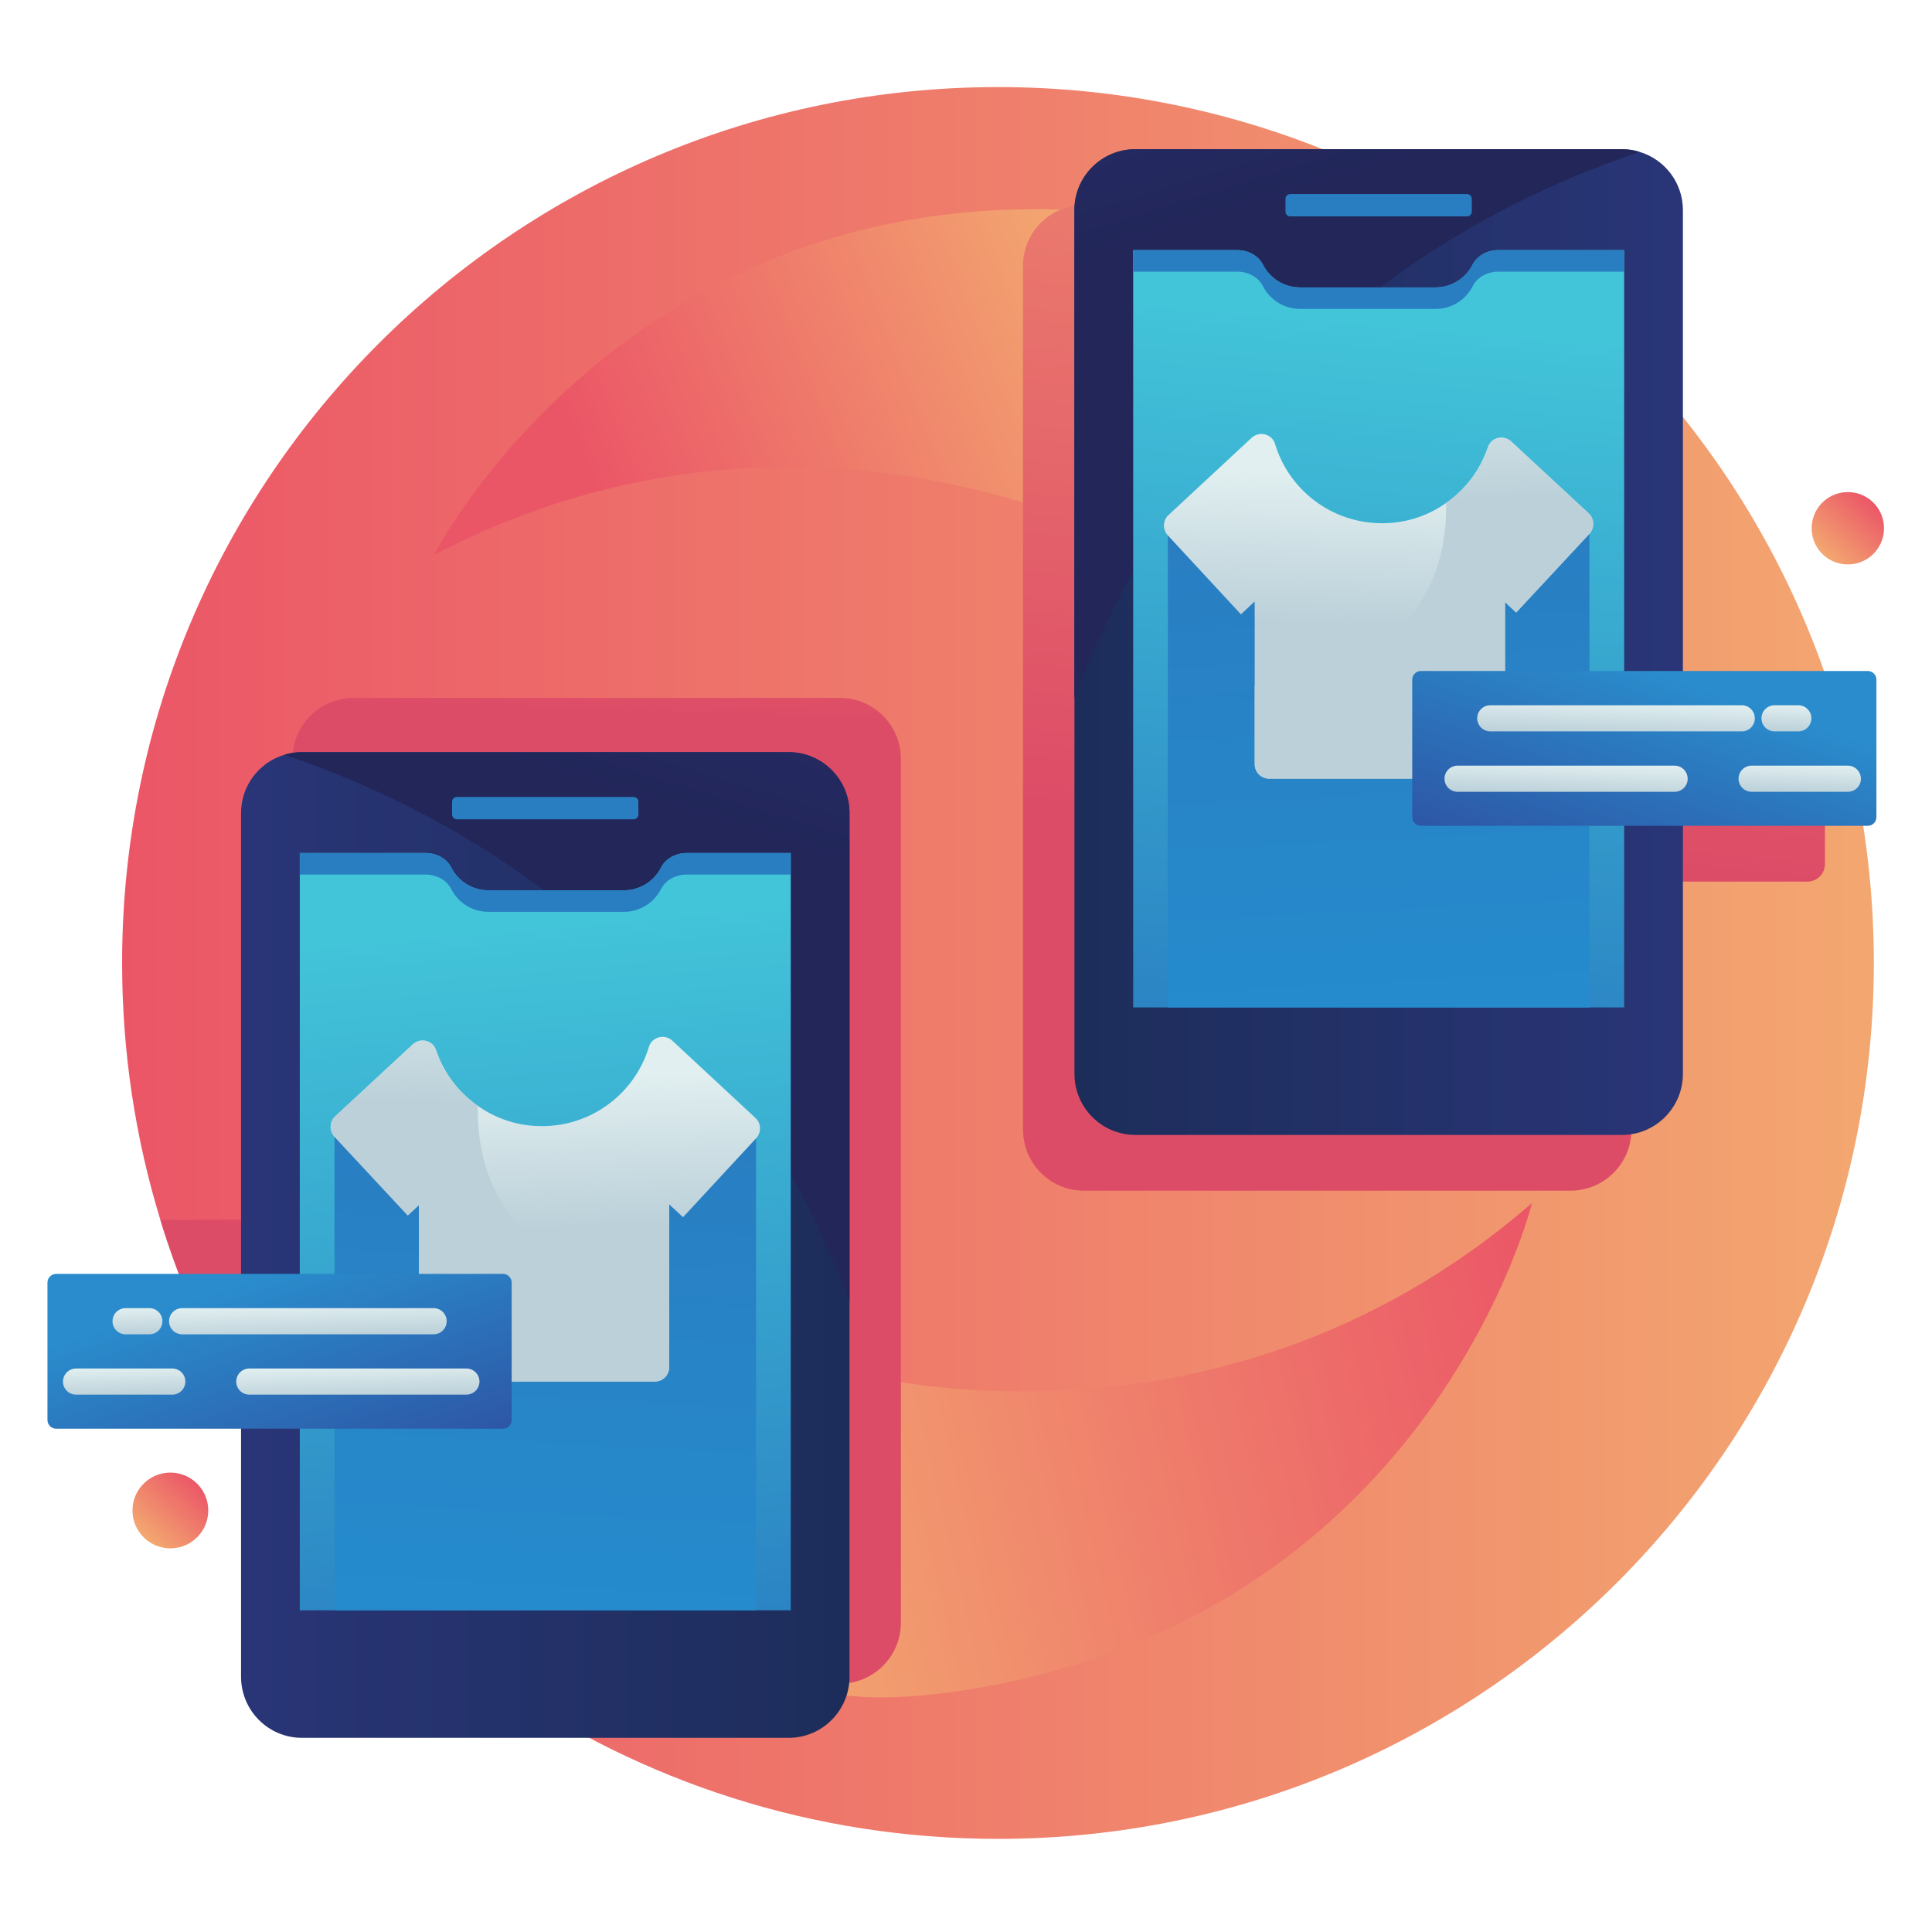 <svg xmlns="http://www.w3.org/2000/svg" xmlns:xlink="http://www.w3.org/1999/xlink" id="Layer_1" x="0px" y="0px" viewBox="0 0 300 300" xml:space="preserve"> <linearGradient id="SVGID_1_" gradientUnits="userSpaceOnUse" x1="18.952" y1="149.532" x2="290.966" y2="149.532"> <stop offset="0" style="stop-color:#EB5667"></stop> <stop offset="1" style="stop-color:#F3A770"></stop> </linearGradient> <path fill="url(#SVGID_1_)" d="M290.97,149.52c0,75.13-60.89,136.02-136,136.02c-28.71,0-55.35-8.89-77.29-24.09 c-12.43-8.57-23.34-19.17-32.27-31.32c-3.89-5.27-7.43-10.85-10.52-16.69c-4.07-7.61-7.43-15.65-9.99-24.03 c-3.87-12.62-5.94-26.01-5.94-39.89c0-75.11,60.89-136,136.02-136C230.08,13.53,290.97,74.41,290.97,149.52z"></path> <defs> <filter id="Adobe_OpacityMaskFilter" filterUnits="userSpaceOnUse" x="67.36" y="32.49" width="134.15" height="53.71">   </filter> </defs> <mask maskUnits="userSpaceOnUse" x="67.36" y="32.49" width="134.15" height="53.71" id="SVGID_00000009572215949620048100000007585414929809979805_"> <g filter="url(#Adobe_OpacityMaskFilter)"> <defs> <filter id="Adobe_OpacityMaskFilter_00000148663679995933848190000009867148191433392024_" filterUnits="userSpaceOnUse" x="67.36" y="32.49" width="134.15" height="53.71">   </filter> </defs> <mask maskUnits="userSpaceOnUse" x="67.36" y="32.49" width="134.15" height="53.71" id="SVGID_00000009572215949620048100000007585414929809979805_"> <g filter="url(#Adobe_OpacityMaskFilter_00000148663679995933848190000009867148191433392024_)"> </g> </mask> <linearGradient id="SVGID_00000109725358198090484710000014212826609126099087_" gradientUnits="userSpaceOnUse" x1="95.877" y1="84.326" x2="173.205" y2="53.802"> <stop offset="0" style="stop-color:#FFFFFF"></stop> <stop offset="1" style="stop-color:#000000"></stop> </linearGradient> <path mask="url(#SVGID_00000009572215949620048100000007585414929809979805_)" fill="url(#SVGID_00000109725358198090484710000014212826609126099087_)" d=" M67.36,86.2c0,0,29.15-56.99,99.46-53.56S178.8,86.2,178.8,86.2S126.01,55.44,67.36,86.2z"></path> </g> </mask> <linearGradient id="SVGID_00000121965803550633270070000014344324935911930558_" gradientUnits="userSpaceOnUse" x1="95.877" y1="84.326" x2="173.205" y2="53.802"> <stop offset="0" style="stop-color:#EB5667"></stop> <stop offset="1" style="stop-color:#F3A770"></stop> </linearGradient> <path fill="url(#SVGID_00000121965803550633270070000014344324935911930558_)" d="M67.36,86.2c0,0,29.15-56.99,99.46-53.56 S178.8,86.2,178.8,86.2S126.01,55.44,67.36,86.2z"></path> <defs> <filter id="Adobe_OpacityMaskFilter_00000165919480784841952220000013888053583420870333_" filterUnits="userSpaceOnUse" x="114.93" y="186.8" width="122.96" height="76.77">   </filter> </defs> <mask maskUnits="userSpaceOnUse" x="114.93" y="186.8" width="122.96" height="76.77" id="SVGID_00000090293382066329781590000017182891603694150572_"> <g filter="url(#Adobe_OpacityMaskFilter_00000165919480784841952220000013888053583420870333_)"> <defs> <filter id="Adobe_OpacityMaskFilter_00000002376868140875072260000012111104404713400463_" filterUnits="userSpaceOnUse" x="114.93" y="186.8" width="122.96" height="76.77">   </filter> </defs> <mask maskUnits="userSpaceOnUse" x="114.93" y="186.8" width="122.96" height="76.77" id="SVGID_00000090293382066329781590000017182891603694150572_"> <g filter="url(#Adobe_OpacityMaskFilter_00000002376868140875072260000012111104404713400463_)"> </g> </mask> <linearGradient id="SVGID_00000095311948889435918320000007799424892398416042_" gradientUnits="userSpaceOnUse" x1="4.616" y1="217.664" x2="138.774" y2="217.664" gradientTransform="matrix(-0.973 0.23 -0.23 -0.973 298.674 423.681)"> <stop offset="0" style="stop-color:#FFFFFF"></stop> <stop offset="1" style="stop-color:#000000"></stop> </linearGradient> <path mask="url(#SVGID_00000090293382066329781590000017182891603694150572_)" fill="url(#SVGID_00000095311948889435918320000007799424892398416042_)" d=" M237.89,186.8c0,0-15.25,62.17-84.46,75.02c-69.22,12.85-23.98-49.36-23.98-49.36S187.9,230.24,237.89,186.8z"></path> </g> </mask> <linearGradient id="SVGID_00000011725575090319701920000013400851499454895506_" gradientUnits="userSpaceOnUse" x1="4.616" y1="217.664" x2="138.774" y2="217.664" gradientTransform="matrix(-0.973 0.23 -0.23 -0.973 298.674 423.681)"> <stop offset="0" style="stop-color:#EB5667"></stop> <stop offset="1" style="stop-color:#F3A770"></stop> </linearGradient> <path fill="url(#SVGID_00000011725575090319701920000013400851499454895506_)" d="M237.89,186.8c0,0-15.25,62.17-84.46,75.02 c-69.22,12.85-23.98-49.36-23.98-49.36S187.9,230.24,237.89,186.8z"></path> <defs> <filter id="Adobe_OpacityMaskFilter_00000091697084652856469730000007891643971957544879_" filterUnits="userSpaceOnUse" x="158.85" y="31.84" width="124.53" height="153.07">   </filter> </defs> <mask maskUnits="userSpaceOnUse" x="158.85" y="31.84" width="124.53" height="153.07" id="SVGID_00000041292197413493442190000004172938095136385410_"> <g filter="url(#Adobe_OpacityMaskFilter_00000091697084652856469730000007891643971957544879_)"> <defs> <filter id="Adobe_OpacityMaskFilter_00000060749994660361638420000015461540599610777526_" filterUnits="userSpaceOnUse" x="158.85" y="31.84" width="124.53" height="153.07">   </filter> </defs> <mask maskUnits="userSpaceOnUse" x="158.85" y="31.84" width="124.53" height="153.07" id="SVGID_00000041292197413493442190000004172938095136385410_"> <g filter="url(#Adobe_OpacityMaskFilter_00000060749994660361638420000015461540599610777526_)"> </g> </mask> <linearGradient id="SVGID_00000106108391587896386310000015140239483034588607_" gradientUnits="userSpaceOnUse" x1="216.655" y1="130.443" x2="232.257" y2="-19.466"> <stop offset="0" style="stop-color:#999999"></stop> <stop offset="1" style="stop-color:#FFFFFF"></stop> </linearGradient> <path mask="url(#SVGID_00000041292197413493442190000004172938095136385410_)" fill="url(#SVGID_00000106108391587896386310000015140239483034588607_)" d=" M280.65,112.86h-27.31V41.3c0-4.29-2.85-7.9-6.74-9.06c-0.88-0.26-1.77-0.41-2.73-0.41h-75.56c-5.23,0-9.46,4.23-9.46,9.46v134.12 c0,5.23,4.23,9.48,9.46,9.48h75.56c5.23,0,9.46-4.25,9.46-9.48V136.9h27.31c1.51,0,2.74-1.23,2.74-2.74V115.6 C283.39,114.09,282.16,112.86,280.65,112.86z"></path> </g> </mask> <linearGradient id="SVGID_00000180343901376249355410000000629596421232257934_" gradientUnits="userSpaceOnUse" x1="216.655" y1="130.443" x2="232.257" y2="-19.466"> <stop offset="0" style="stop-color:#DD4C67"></stop> <stop offset="1" style="stop-color:#F39671"></stop> </linearGradient> <path fill="url(#SVGID_00000180343901376249355410000000629596421232257934_)" d="M280.65,112.86h-27.31V41.3 c0-4.29-2.85-7.9-6.74-9.06c-0.88-0.26-1.77-0.41-2.73-0.41h-75.56c-5.23,0-9.46,4.23-9.46,9.46v134.12c0,5.23,4.23,9.48,9.46,9.48 h75.56c5.23,0,9.46-4.25,9.46-9.48V136.9h27.31c1.51,0,2.74-1.23,2.74-2.74V115.6C283.39,114.09,282.16,112.86,280.65,112.86z"></path> <linearGradient id="SVGID_00000043420117021502797760000005673300156463691700_" gradientUnits="userSpaceOnUse" x1="166.833" y1="99.706" x2="261.316" y2="99.706"> <stop offset="0" style="stop-color:#1D2D5A"></stop> <stop offset="1" style="stop-color:#293577"></stop> </linearGradient> <path fill="url(#SVGID_00000043420117021502797760000005673300156463691700_)" d="M261.32,32.63v134.12c0,5.23-4.23,9.48-9.46,9.48 H176.3c-5.23,0-9.46-4.25-9.46-9.48V32.63c0-5.23,4.23-9.46,9.46-9.46h75.56c0.96,0,1.85,0.14,2.73,0.41 C258.47,24.74,261.32,28.34,261.32,32.63z"></path> <defs> <filter id="Adobe_OpacityMaskFilter_00000109708882946944537620000005204191276561289379_" filterUnits="userSpaceOnUse" x="166.83" y="23.17" width="87.75" height="85.2">   </filter> </defs> <mask maskUnits="userSpaceOnUse" x="166.83" y="23.17" width="87.75" height="85.2" id="SVGID_00000176035843890910574720000014512302004688891826_"> <g filter="url(#Adobe_OpacityMaskFilter_00000109708882946944537620000005204191276561289379_)"> <defs> <filter id="Adobe_OpacityMaskFilter_00000075151207511035738990000013645638303621842053_" filterUnits="userSpaceOnUse" x="166.83" y="23.17" width="87.75" height="85.2">   </filter> </defs> <mask maskUnits="userSpaceOnUse" x="166.83" y="23.17" width="87.75" height="85.2" id="SVGID_00000176035843890910574720000014512302004688891826_"> <g filter="url(#Adobe_OpacityMaskFilter_00000075151207511035738990000013645638303621842053_)"> </g> </mask> <linearGradient id="SVGID_00000109718761378450359550000001290517635994880425_" gradientUnits="userSpaceOnUse" x1="199.913" y1="30.897" x2="181.591" y2="-28.648"> <stop offset="0" style="stop-color:#FFFFFF"></stop> <stop offset="1" style="stop-color:#000000"></stop> </linearGradient> <path mask="url(#SVGID_00000176035843890910574720000014512302004688891826_)" fill="url(#SVGID_00000109718761378450359550000001290517635994880425_)" d=" M254.58,23.58c-56.76,19.21-79.59,63.14-87.75,84.8V32.63c0-5.23,4.23-9.46,9.46-9.46h75.56 C252.81,23.17,253.71,23.31,254.58,23.58z"></path> </g> </mask> <linearGradient id="SVGID_00000016041466960295535080000006598337597325449129_" gradientUnits="userSpaceOnUse" x1="199.913" y1="30.897" x2="181.591" y2="-28.648"> <stop offset="0" style="stop-color:#222659"></stop> <stop offset="1" style="stop-color:#293577"></stop> </linearGradient> <path fill="url(#SVGID_00000016041466960295535080000006598337597325449129_)" d="M254.58,23.58 c-56.76,19.21-79.59,63.14-87.75,84.8V32.63c0-5.23,4.23-9.46,9.46-9.46h75.56C252.81,23.17,253.71,23.31,254.58,23.58z"></path> <linearGradient id="SVGID_00000103241873118670196620000001049095604063394231_" gradientUnits="userSpaceOnUse" x1="239.495" y1="28.346" x2="260.495" y2="25.443"> <stop offset="0" style="stop-color:#297DC1"></stop> <stop offset="1" style="stop-color:#42C4D9"></stop> </linearGradient> <path fill="url(#SVGID_00000103241873118670196620000001049095604063394231_)" d="M227.8,33.6h-27.45c-0.41,0-0.74-0.33-0.74-0.74 v-1.99c0-0.41,0.33-0.74,0.74-0.74h27.45c0.41,0,0.74,0.33,0.74,0.74v1.99C228.55,33.27,228.21,33.6,227.8,33.6z"></path> <linearGradient id="SVGID_00000024002437346509006070000006931929202284704696_" gradientUnits="userSpaceOnUse" x1="207.75" y1="170.644" x2="218.181" y2="50.247"> <stop offset="0" style="stop-color:#297DC1"></stop> <stop offset="1" style="stop-color:#42C4D9"></stop> </linearGradient> <path fill="url(#SVGID_00000024002437346509006070000006931929202284704696_)" d="M252.2,38.84v117.59h-76.24V38.84h16.17 c1.64,0,3.25,0.82,3.99,2.28c1.06,2.08,3.24,3.51,5.76,3.51h21.01c2.53,0,4.71-1.43,5.76-3.51c0.74-1.46,2.35-2.28,3.99-2.28H252.2z "></path> <linearGradient id="SVGID_00000047031699091638356260000002593853751061123253_" gradientUnits="userSpaceOnUse" x1="214.572" y1="33.675" x2="215.734" y2="17.703"> <stop offset="0" style="stop-color:#297DC1"></stop> <stop offset="1" style="stop-color:#42C4D9"></stop> </linearGradient> <path fill="url(#SVGID_00000047031699091638356260000002593853751061123253_)" d="M232.65,38.84c-1.64,0-3.25,0.82-3.99,2.28 c-1.06,2.08-3.24,3.51-5.76,3.51h-21.01c-2.53,0-4.71-1.43-5.76-3.51c-0.74-1.46-2.35-2.28-3.99-2.28h-16.17v3.34h16.17 c1.64,0,3.25,0.82,3.99,2.28c1.06,2.08,3.24,3.51,5.76,3.51h21.01c2.53,0,4.71-1.43,5.76-3.51c0.74-1.46,2.35-2.28,3.99-2.28h19.55 v-3.34H232.65z"></path> <linearGradient id="SVGID_00000178174335742482490730000015328771769322260918_" gradientUnits="userSpaceOnUse" x1="427.568" y1="12.266" x2="439.326" y2="12.266" gradientTransform="matrix(-0.674 0.738 -0.738 -0.674 327.829 -77.195)"> <stop offset="0" style="stop-color:#EB5667"></stop> <stop offset="1" style="stop-color:#F3A770"></stop> </linearGradient> <path fill="url(#SVGID_00000178174335742482490730000015328771769322260918_)" d="M22.49,238.89c-2.4-2.19-2.57-5.91-0.38-8.31 c2.19-2.4,5.91-2.57,8.31-0.38c2.4,2.19,2.57,5.91,0.38,8.31C28.61,240.91,24.89,241.08,22.49,238.89z"></path> <linearGradient id="SVGID_00000106827922548635067130000017664485489818993342_" gradientUnits="userSpaceOnUse" x1="139.533" y1="-77.194" x2="150.769" y2="-77.194" gradientTransform="matrix(-0.674 0.738 -0.738 -0.674 327.829 -77.195)"> <stop offset="0" style="stop-color:#EB5667"></stop> <stop offset="1" style="stop-color:#F3A770"></stop> </linearGradient> <path fill="url(#SVGID_00000106827922548635067130000017664485489818993342_)" d="M283.14,86.18c-2.29-2.09-2.45-5.65-0.36-7.94 c2.09-2.29,5.65-2.45,7.94-0.36c2.29,2.09,2.45,5.65,0.36,7.94C288.99,88.11,285.43,88.27,283.14,86.18z"></path> <defs> <filter id="Adobe_OpacityMaskFilter_00000067947583745676565890000008792248578264634027_" filterUnits="userSpaceOnUse" x="181.34" y="82.88" width="65.46" height="73.56">   </filter> </defs> <mask maskUnits="userSpaceOnUse" x="181.34" y="82.88" width="65.46" height="73.56" id="SVGID_00000013151800188319725740000012033679722265595272_"> <g filter="url(#Adobe_OpacityMaskFilter_00000067947583745676565890000008792248578264634027_)"> <defs> <filter id="Adobe_OpacityMaskFilter_00000066476898106199985910000001208098305457196719_" filterUnits="userSpaceOnUse" x="181.34" y="82.88" width="65.46" height="73.56">   </filter> </defs> <mask maskUnits="userSpaceOnUse" x="181.34" y="82.88" width="65.46" height="73.56" id="SVGID_00000013151800188319725740000012033679722265595272_"> <g filter="url(#Adobe_OpacityMaskFilter_00000066476898106199985910000001208098305457196719_)"> </g> </mask> <linearGradient id="SVGID_00000178890419117010577980000017757570255013210262_" gradientUnits="userSpaceOnUse" x1="211.804" y1="77.026" x2="215.972" y2="155.276"> <stop offset="0" style="stop-color:#FFFFFF"></stop> <stop offset="1" style="stop-color:#000000"></stop> </linearGradient> <rect x="181.34" y="82.88" mask="url(#SVGID_00000013151800188319725740000012033679722265595272_)" fill="url(#SVGID_00000178890419117010577980000017757570255013210262_)" width="65.46" height="73.56"></rect> </g> </mask> <linearGradient id="SVGID_00000058559431047862819590000006181162326313310608_" gradientUnits="userSpaceOnUse" x1="211.804" y1="77.026" x2="215.972" y2="155.276"> <stop offset="0" style="stop-color:#297DC1"></stop> <stop offset="1" style="stop-color:#258BCC"></stop> </linearGradient> <rect x="181.34" y="82.88" fill="url(#SVGID_00000058559431047862819590000006181162326313310608_)" width="65.46" height="73.56"></rect> <linearGradient id="SVGID_00000054956902942268958350000004185393774221734541_" gradientUnits="userSpaceOnUse" x1="214.327" y1="73.651" x2="213.564" y2="97.309"> <stop offset="0" style="stop-color:#E1EFF0"></stop> <stop offset="1" style="stop-color:#BBD0D9"></stop> </linearGradient> <path fill="url(#SVGID_00000054956902942268958350000004185393774221734541_)" d="M246.81,82.88l-11.38,12.23l-1.73-1.61v25.17 c0,1.24-1,2.24-2.24,2.24h-34.39c-1.24,0-2.24-1-2.24-2.24V93.4l-2.14,1.99l-11.36-12.27c-0.83-0.9-0.79-2.3,0.12-3.15l12.9-11.99 c1.2-1.1,3.17-0.61,3.64,0.96c2.14,7.12,8.77,12.31,16.63,12.31c3.7,0,7.12-1.16,9.93-3.15c2.99-2.08,5.31-5.11,6.49-8.65 c0.51-1.53,2.42-1.97,3.6-0.9l12.03,11.15C247.6,80.56,247.64,81.96,246.81,82.88z"></path> <defs> <filter id="Adobe_OpacityMaskFilter_00000136401255782787794880000003804774300842661819_" filterUnits="userSpaceOnUse" x="24.89" y="108.38" width="115" height="153.07">   </filter> </defs> <mask maskUnits="userSpaceOnUse" x="24.89" y="108.38" width="115" height="153.07" id="SVGID_00000103246276753101547810000003677631605882249866_"> <g filter="url(#Adobe_OpacityMaskFilter_00000136401255782787794880000003804774300842661819_)"> <defs> <filter id="Adobe_OpacityMaskFilter_00000136390436011152418740000010006184128382869400_" filterUnits="userSpaceOnUse" x="24.89" y="108.38" width="115" height="153.07">   </filter> </defs> <mask maskUnits="userSpaceOnUse" x="24.89" y="108.38" width="115" height="153.07" id="SVGID_00000103246276753101547810000003677631605882249866_"> <g filter="url(#Adobe_OpacityMaskFilter_00000136390436011152418740000010006184128382869400_)"> </g> </mask> <linearGradient id="SVGID_00000114070587801805530440000014486515416666651300_" gradientUnits="userSpaceOnUse" x1="85.816" y1="110.322" x2="87.851" y2="44.695"> <stop offset="0" style="stop-color:#999999"></stop> <stop offset="1" style="stop-color:#FFFFFF"></stop> </linearGradient> <path mask="url(#SVGID_00000103246276753101547810000003677631605882249866_)" fill="url(#SVGID_00000114070587801805530440000014486515416666651300_)" d=" M139.89,117.84v134.12c0,5.23-4.23,9.48-9.46,9.48H54.87c-5.23,0-9.46-4.25-9.46-9.48v-38.52H34.89 c-4.07-7.61-7.43-15.65-9.99-24.03h20.51v-71.57c0-4.29,2.85-7.9,6.74-9.06c0.88-0.26,1.77-0.41,2.73-0.41h75.56 C135.66,108.38,139.89,112.61,139.89,117.84z"></path> </g> </mask> <linearGradient id="SVGID_00000125586787550457377500000012130870316875628448_" gradientUnits="userSpaceOnUse" x1="85.816" y1="110.322" x2="87.851" y2="44.695"> <stop offset="0" style="stop-color:#DD4C67"></stop> <stop offset="1" style="stop-color:#F39671"></stop> </linearGradient> <path fill="url(#SVGID_00000125586787550457377500000012130870316875628448_)" d="M139.89,117.84v134.12c0,5.23-4.23,9.48-9.46,9.48 H54.87c-5.23,0-9.46-4.25-9.46-9.48v-38.52H34.89c-4.07-7.61-7.43-15.65-9.99-24.03h20.51v-71.57c0-4.29,2.85-7.9,6.74-9.06 c0.88-0.26,1.77-0.41,2.73-0.41h75.56C135.66,108.38,139.89,112.61,139.89,117.84z"></path> <linearGradient id="SVGID_00000076565334969078254070000014452100272906654862_" gradientUnits="userSpaceOnUse" x1="219.804" y1="54.637" x2="220.482" y2="78.039"> <stop offset="0" style="stop-color:#E1EFF0"></stop> <stop offset="1" style="stop-color:#BBD0D9"></stop> </linearGradient> <path fill="url(#SVGID_00000076565334969078254070000014452100272906654862_)" d="M246.81,82.88l-11.38,12.23l-1.73-1.61v25.17 c0,1.24-1,2.24-2.24,2.24h-34.39c-1.24,0-2.24-1-2.24-2.24v-12.21c26.23-2.52,29.91-18.74,29.73-28.37 c2.99-2.08,5.31-5.11,6.49-8.65c0.51-1.53,2.42-1.97,3.6-0.9l12.03,11.15C247.6,80.56,247.64,81.96,246.81,82.88z"></path> <linearGradient id="SVGID_00000065795934829838012030000005422048423714595762_" gradientUnits="userSpaceOnUse" x1="259.103" y1="104.96" x2="248.245" y2="137.317"> <stop offset="0" style="stop-color:#2A8CCC"></stop> <stop offset="1" style="stop-color:#2D57A7"></stop> </linearGradient> <path fill="url(#SVGID_00000065795934829838012030000005422048423714595762_)" d="M290.02,128.23h-69.38c-0.74,0-1.35-0.6-1.35-1.35 v-21.34c0-0.74,0.6-1.35,1.35-1.35h69.38c0.74,0,1.35,0.6,1.35,1.35v21.34C291.37,127.63,290.76,128.23,290.02,128.23z"></path> <g> <linearGradient id="SVGID_00000149368947606627395010000002696342306256325802_" gradientUnits="userSpaceOnUse" x1="277.463" y1="109.442" x2="277.327" y2="113.629"> <stop offset="0" style="stop-color:#E1EFF0"></stop> <stop offset="1" style="stop-color:#BBD0D9"></stop> </linearGradient> <path fill="url(#SVGID_00000149368947606627395010000002696342306256325802_)" d="M279.24,113.57h-3.69 c-1.12,0-2.03-0.91-2.03-2.03s0.91-2.03,2.03-2.03h3.69c1.12,0,2.03,0.91,2.03,2.03S280.36,113.57,279.24,113.57z"></path> </g> <g> <linearGradient id="SVGID_00000088837020514629849840000011399075261403406254_" gradientUnits="userSpaceOnUse" x1="251.026" y1="108.873" x2="250.855" y2="114.199"> <stop offset="0" style="stop-color:#E1EFF0"></stop> <stop offset="1" style="stop-color:#BBD0D9"></stop> </linearGradient> <path fill="url(#SVGID_00000088837020514629849840000011399075261403406254_)" d="M270.46,113.57h-39.05 c-1.12,0-2.03-0.91-2.03-2.03s0.91-2.03,2.03-2.03h39.05c1.12,0,2.03,0.91,2.03,2.03S271.59,113.57,270.46,113.57z"></path> </g> <g> <linearGradient id="SVGID_00000067218388431746862610000010043826739667457665_" gradientUnits="userSpaceOnUse" x1="279.534" y1="118.637" x2="279.387" y2="123.186"> <stop offset="0" style="stop-color:#E1EFF0"></stop> <stop offset="1" style="stop-color:#BBD0D9"></stop> </linearGradient> <path fill="url(#SVGID_00000067218388431746862610000010043826739667457665_)" d="M286.93,122.95h-14.94 c-1.12,0-2.03-0.91-2.03-2.03c0-1.12,0.91-2.03,2.03-2.03h14.94c1.12,0,2.03,0.91,2.03,2.03 C288.97,122.04,288.06,122.95,286.93,122.95z"></path> </g> <g> <linearGradient id="SVGID_00000042720723286889128280000014593991413971630723_" gradientUnits="userSpaceOnUse" x1="243.265" y1="118.335" x2="243.099" y2="123.488"> <stop offset="0" style="stop-color:#E1EFF0"></stop> <stop offset="1" style="stop-color:#BBD0D9"></stop> </linearGradient> <path fill="url(#SVGID_00000042720723286889128280000014593991413971630723_)" d="M260.03,122.95h-33.7 c-1.12,0-2.03-0.91-2.03-2.03c0-1.12,0.91-2.03,2.03-2.03h33.7c1.12,0,2.03,0.91,2.03,2.03 C262.07,122.04,261.16,122.95,260.03,122.95z"></path> </g> <linearGradient id="SVGID_00000077317571957569718010000016104371647882942626_" gradientUnits="userSpaceOnUse" x1="229.187" y1="193.325" x2="323.67" y2="193.325" gradientTransform="matrix(-1 0 0 1 361.096 0)"> <stop offset="0" style="stop-color:#1D2D5A"></stop> <stop offset="1" style="stop-color:#293577"></stop> </linearGradient> <path fill="url(#SVGID_00000077317571957569718010000016104371647882942626_)" d="M37.43,126.25v134.12c0,5.23,4.23,9.48,9.46,9.48 h75.56c5.23,0,9.46-4.25,9.46-9.48V126.25c0-5.23-4.23-9.46-9.46-9.46H46.89c-0.96,0-1.85,0.14-2.73,0.41 C40.27,118.36,37.43,121.96,37.43,126.25z"></path> <defs> <filter id="Adobe_OpacityMaskFilter_00000101790876222618138570000016536409217445615259_" filterUnits="userSpaceOnUse" x="44.16" y="116.79" width="87.75" height="85.2">   </filter> </defs> <mask maskUnits="userSpaceOnUse" x="44.16" y="116.79" width="87.75" height="85.2" id="SVGID_00000145041932748767752130000016520339818066717101_"> <g filter="url(#Adobe_OpacityMaskFilter_00000101790876222618138570000016536409217445615259_)"> <defs> <filter id="Adobe_OpacityMaskFilter_00000143607760199048982410000010886228444182809240_" filterUnits="userSpaceOnUse" x="44.16" y="116.79" width="87.75" height="85.2">   </filter> </defs> <mask maskUnits="userSpaceOnUse" x="44.16" y="116.79" width="87.75" height="85.2" id="SVGID_00000145041932748767752130000016520339818066717101_"> <g filter="url(#Adobe_OpacityMaskFilter_00000143607760199048982410000010886228444182809240_)"> </g> </mask> <linearGradient id="SVGID_00000163789379158905762690000017890515399817977216_" gradientUnits="userSpaceOnUse" x1="262.267" y1="124.515" x2="243.945" y2="64.97" gradientTransform="matrix(-1 0 0 1 361.096 0)"> <stop offset="0" style="stop-color:#FFFFFF"></stop> <stop offset="1" style="stop-color:#000000"></stop> </linearGradient> <path mask="url(#SVGID_00000145041932748767752130000016520339818066717101_)" fill="url(#SVGID_00000163789379158905762690000017890515399817977216_)" d=" M44.16,117.2c56.76,19.21,79.59,63.14,87.75,84.8v-75.74c0-5.23-4.23-9.46-9.46-9.46H46.89C45.93,116.79,45.04,116.93,44.16,117.2 z"></path> </g> </mask> <linearGradient id="SVGID_00000124163279352853944820000014943645059251437479_" gradientUnits="userSpaceOnUse" x1="262.267" y1="124.515" x2="243.945" y2="64.97" gradientTransform="matrix(-1 0 0 1 361.096 0)"> <stop offset="0" style="stop-color:#222659"></stop> <stop offset="1" style="stop-color:#293577"></stop> </linearGradient> <path fill="url(#SVGID_00000124163279352853944820000014943645059251437479_)" d="M44.16,117.2c56.76,19.21,79.59,63.14,87.75,84.8 v-75.74c0-5.23-4.23-9.46-9.46-9.46H46.89C45.93,116.79,45.04,116.93,44.16,117.2z"></path> <linearGradient id="SVGID_00000060731471100614634670000009808651694152279439_" gradientUnits="userSpaceOnUse" x1="301.849" y1="121.964" x2="322.849" y2="119.062" gradientTransform="matrix(-1 0 0 1 361.096 0)"> <stop offset="0" style="stop-color:#297DC1"></stop> <stop offset="1" style="stop-color:#42C4D9"></stop> </linearGradient> <path fill="url(#SVGID_00000060731471100614634670000009808651694152279439_)" d="M70.94,127.22h27.45c0.41,0,0.74-0.33,0.74-0.74 v-1.99c0-0.41-0.33-0.74-0.74-0.74H70.94c-0.41,0-0.74,0.33-0.74,0.74v1.99C70.2,126.88,70.53,127.22,70.94,127.22z"></path> <linearGradient id="SVGID_00000011020294861657290760000015537459030040894907_" gradientUnits="userSpaceOnUse" x1="270.103" y1="264.263" x2="280.535" y2="143.865" gradientTransform="matrix(-1 0 0 1 361.096 0)"> <stop offset="0" style="stop-color:#297DC1"></stop> <stop offset="1" style="stop-color:#42C4D9"></stop> </linearGradient> <path fill="url(#SVGID_00000011020294861657290760000015537459030040894907_)" d="M46.55,132.46v117.59h76.24V132.46h-16.17 c-1.64,0-3.25,0.82-3.99,2.28c-1.06,2.08-3.24,3.51-5.76,3.51H75.85c-2.53,0-4.71-1.43-5.76-3.51c-0.74-1.46-2.35-2.28-3.99-2.28 H46.55z"></path> <linearGradient id="SVGID_00000156547914368024065230000000860236104583620227_" gradientUnits="userSpaceOnUse" x1="276.926" y1="127.294" x2="278.087" y2="111.322" gradientTransform="matrix(-1 0 0 1 361.096 0)"> <stop offset="0" style="stop-color:#297DC1"></stop> <stop offset="1" style="stop-color:#42C4D9"></stop> </linearGradient> <path fill="url(#SVGID_00000156547914368024065230000000860236104583620227_)" d="M66.1,132.46c1.64,0,3.25,0.82,3.99,2.28 c1.06,2.08,3.24,3.51,5.76,3.51h21.01c2.53,0,4.71-1.43,5.76-3.51c0.74-1.46,2.35-2.28,3.99-2.28h16.17v3.34h-16.17 c-1.64,0-3.25,0.82-3.99,2.28c-1.06,2.08-3.24,3.51-5.76,3.51H75.85c-2.53,0-4.71-1.43-5.76-3.51c-0.74-1.46-2.35-2.28-3.99-2.28 H46.55v-3.34H66.1z"></path> <defs> <filter id="Adobe_OpacityMaskFilter_00000087391010666504875040000012864075014366690449_" filterUnits="userSpaceOnUse" x="51.94" y="176.5" width="65.46" height="73.56">   </filter> </defs> <mask maskUnits="userSpaceOnUse" x="51.94" y="176.5" width="65.46" height="73.56" id="SVGID_00000171689611089581070490000007215355988733782714_"> <g filter="url(#Adobe_OpacityMaskFilter_00000087391010666504875040000012864075014366690449_)"> <defs> <filter id="Adobe_OpacityMaskFilter_00000160162026164727050990000014152560663223457921_" filterUnits="userSpaceOnUse" x="51.94" y="176.5" width="65.46" height="73.56">   </filter> </defs> <mask maskUnits="userSpaceOnUse" x="51.94" y="176.5" width="65.46" height="73.56" id="SVGID_00000171689611089581070490000007215355988733782714_"> <g filter="url(#Adobe_OpacityMaskFilter_00000160162026164727050990000014152560663223457921_)"> </g> </mask> <linearGradient id="SVGID_00000076576769916893212750000011516975600668391870_" gradientUnits="userSpaceOnUse" x1="274.158" y1="170.644" x2="278.325" y2="248.895" gradientTransform="matrix(-1 0 0 1 361.096 0)"> <stop offset="0" style="stop-color:#FFFFFF"></stop> <stop offset="1" style="stop-color:#000000"></stop> </linearGradient> <polygon mask="url(#SVGID_00000171689611089581070490000007215355988733782714_)" fill="url(#SVGID_00000076576769916893212750000011516975600668391870_)" points=" 51.94,250.05 117.4,250.05 117.4,176.5 51.94,176.5 "></polygon> </g> </mask> <linearGradient id="SVGID_00000168092393211910867700000009218054728141919927_" gradientUnits="userSpaceOnUse" x1="274.158" y1="170.644" x2="278.325" y2="248.895" gradientTransform="matrix(-1 0 0 1 361.096 0)"> <stop offset="0" style="stop-color:#297DC1"></stop> <stop offset="1" style="stop-color:#258BCC"></stop> </linearGradient> <polygon fill="url(#SVGID_00000168092393211910867700000009218054728141919927_)" points="51.94,250.05 117.4,250.05 117.4,176.5 51.94,176.5 "></polygon> <linearGradient id="SVGID_00000008130802463133537210000014075421034614145184_" gradientUnits="userSpaceOnUse" x1="276.681" y1="167.269" x2="275.918" y2="190.927" gradientTransform="matrix(-1 0 0 1 361.096 0)"> <stop offset="0" style="stop-color:#E1EFF0"></stop> <stop offset="1" style="stop-color:#BBD0D9"></stop> </linearGradient> <path fill="url(#SVGID_00000008130802463133537210000014075421034614145184_)" d="M51.94,176.5l11.38,12.23l1.73-1.61v25.17 c0,1.24,1,2.24,2.24,2.24h34.39c1.24,0,2.24-1,2.24-2.24v-25.27l2.14,1.99l11.36-12.27c0.83-0.9,0.79-2.3-0.12-3.15l-12.9-11.99 c-1.2-1.1-3.17-0.61-3.64,0.96c-2.14,7.12-8.77,12.31-16.63,12.31c-3.7,0-7.12-1.16-9.93-3.15c-2.99-2.08-5.31-5.11-6.49-8.65 c-0.51-1.53-2.42-1.97-3.6-0.9l-12.03,11.15C51.14,174.18,51.1,175.58,51.94,176.5z"></path> <linearGradient id="SVGID_00000027597894276588855820000010789763018971051454_" gradientUnits="userSpaceOnUse" x1="282.158" y1="148.256" x2="282.836" y2="171.658" gradientTransform="matrix(-1 0 0 1 361.096 0)"> <stop offset="0" style="stop-color:#E1EFF0"></stop> <stop offset="1" style="stop-color:#BBD0D9"></stop> </linearGradient> <path fill="url(#SVGID_00000027597894276588855820000010789763018971051454_)" d="M51.94,176.5l11.38,12.23l1.73-1.61v25.17 c0,1.24,1,2.24,2.24,2.24h34.39c1.24,0,2.24-1,2.24-2.24v-12.21c-26.23-2.52-29.91-18.74-29.73-28.37 c-2.99-2.08-5.31-5.11-6.49-8.65c-0.51-1.53-2.42-1.97-3.6-0.9l-12.03,11.15C51.14,174.18,51.1,175.58,51.94,176.5z"></path> <linearGradient id="SVGID_00000037660168017337368980000012340833844005814207_" gradientUnits="userSpaceOnUse" x1="321.457" y1="198.578" x2="310.599" y2="230.936" gradientTransform="matrix(-1 0 0 1 361.096 0)"> <stop offset="0" style="stop-color:#2A8CCC"></stop> <stop offset="1" style="stop-color:#2D57A7"></stop> </linearGradient> <path fill="url(#SVGID_00000037660168017337368980000012340833844005814207_)" d="M8.72,221.85h69.38c0.74,0,1.35-0.6,1.35-1.35 v-21.34c0-0.74-0.6-1.35-1.35-1.35H8.72c-0.74,0-1.35,0.6-1.35,1.35v21.34C7.38,221.25,7.98,221.85,8.72,221.85z"></path> <g> <linearGradient id="SVGID_00000060023003735807535990000007318576777606480060_" gradientUnits="userSpaceOnUse" x1="339.816" y1="203.06" x2="339.681" y2="207.247" gradientTransform="matrix(-1 0 0 1 361.096 0)"> <stop offset="0" style="stop-color:#E1EFF0"></stop> <stop offset="1" style="stop-color:#BBD0D9"></stop> </linearGradient> <path fill="url(#SVGID_00000060023003735807535990000007318576777606480060_)" d="M23.19,207.19H19.5c-1.12,0-2.03-0.91-2.03-2.03 s0.91-2.03,2.03-2.03h3.69c1.12,0,2.03,0.91,2.03,2.03S24.32,207.19,23.19,207.19z"></path> </g> <g> <linearGradient id="SVGID_00000116232450762860857370000002445054504293224329_" gradientUnits="userSpaceOnUse" x1="313.38" y1="202.491" x2="313.208" y2="207.817" gradientTransform="matrix(-1 0 0 1 361.096 0)"> <stop offset="0" style="stop-color:#E1EFF0"></stop> <stop offset="1" style="stop-color:#BBD0D9"></stop> </linearGradient> <path fill="url(#SVGID_00000116232450762860857370000002445054504293224329_)" d="M67.33,207.19H28.28c-1.12,0-2.03-0.91-2.03-2.03 s0.91-2.03,2.03-2.03h39.05c1.12,0,2.03,0.91,2.03,2.03S68.45,207.19,67.33,207.19z"></path> </g> <g> <linearGradient id="SVGID_00000147910317795885126320000000163125099973987726_" gradientUnits="userSpaceOnUse" x1="341.888" y1="212.255" x2="341.741" y2="216.804" gradientTransform="matrix(-1 0 0 1 361.096 0)"> <stop offset="0" style="stop-color:#E1EFF0"></stop> <stop offset="1" style="stop-color:#BBD0D9"></stop> </linearGradient> <path fill="url(#SVGID_00000147910317795885126320000000163125099973987726_)" d="M26.75,216.56H11.81c-1.12,0-2.03-0.91-2.03-2.03 s0.91-2.03,2.03-2.03h14.94c1.12,0,2.03,0.91,2.03,2.03S27.88,216.56,26.75,216.56z"></path> </g> <g> <linearGradient id="SVGID_00000083063517041006374900000005343529700470302111_" gradientUnits="userSpaceOnUse" x1="305.619" y1="211.953" x2="305.452" y2="217.107" gradientTransform="matrix(-1 0 0 1 361.096 0)"> <stop offset="0" style="stop-color:#E1EFF0"></stop> <stop offset="1" style="stop-color:#BBD0D9"></stop> </linearGradient> <path fill="url(#SVGID_00000083063517041006374900000005343529700470302111_)" d="M72.41,216.56H38.71c-1.12,0-2.03-0.91-2.03-2.03 s0.91-2.03,2.03-2.03h33.71c1.12,0,2.03,0.91,2.03,2.03S73.54,216.56,72.41,216.56z"></path> </g> </svg>